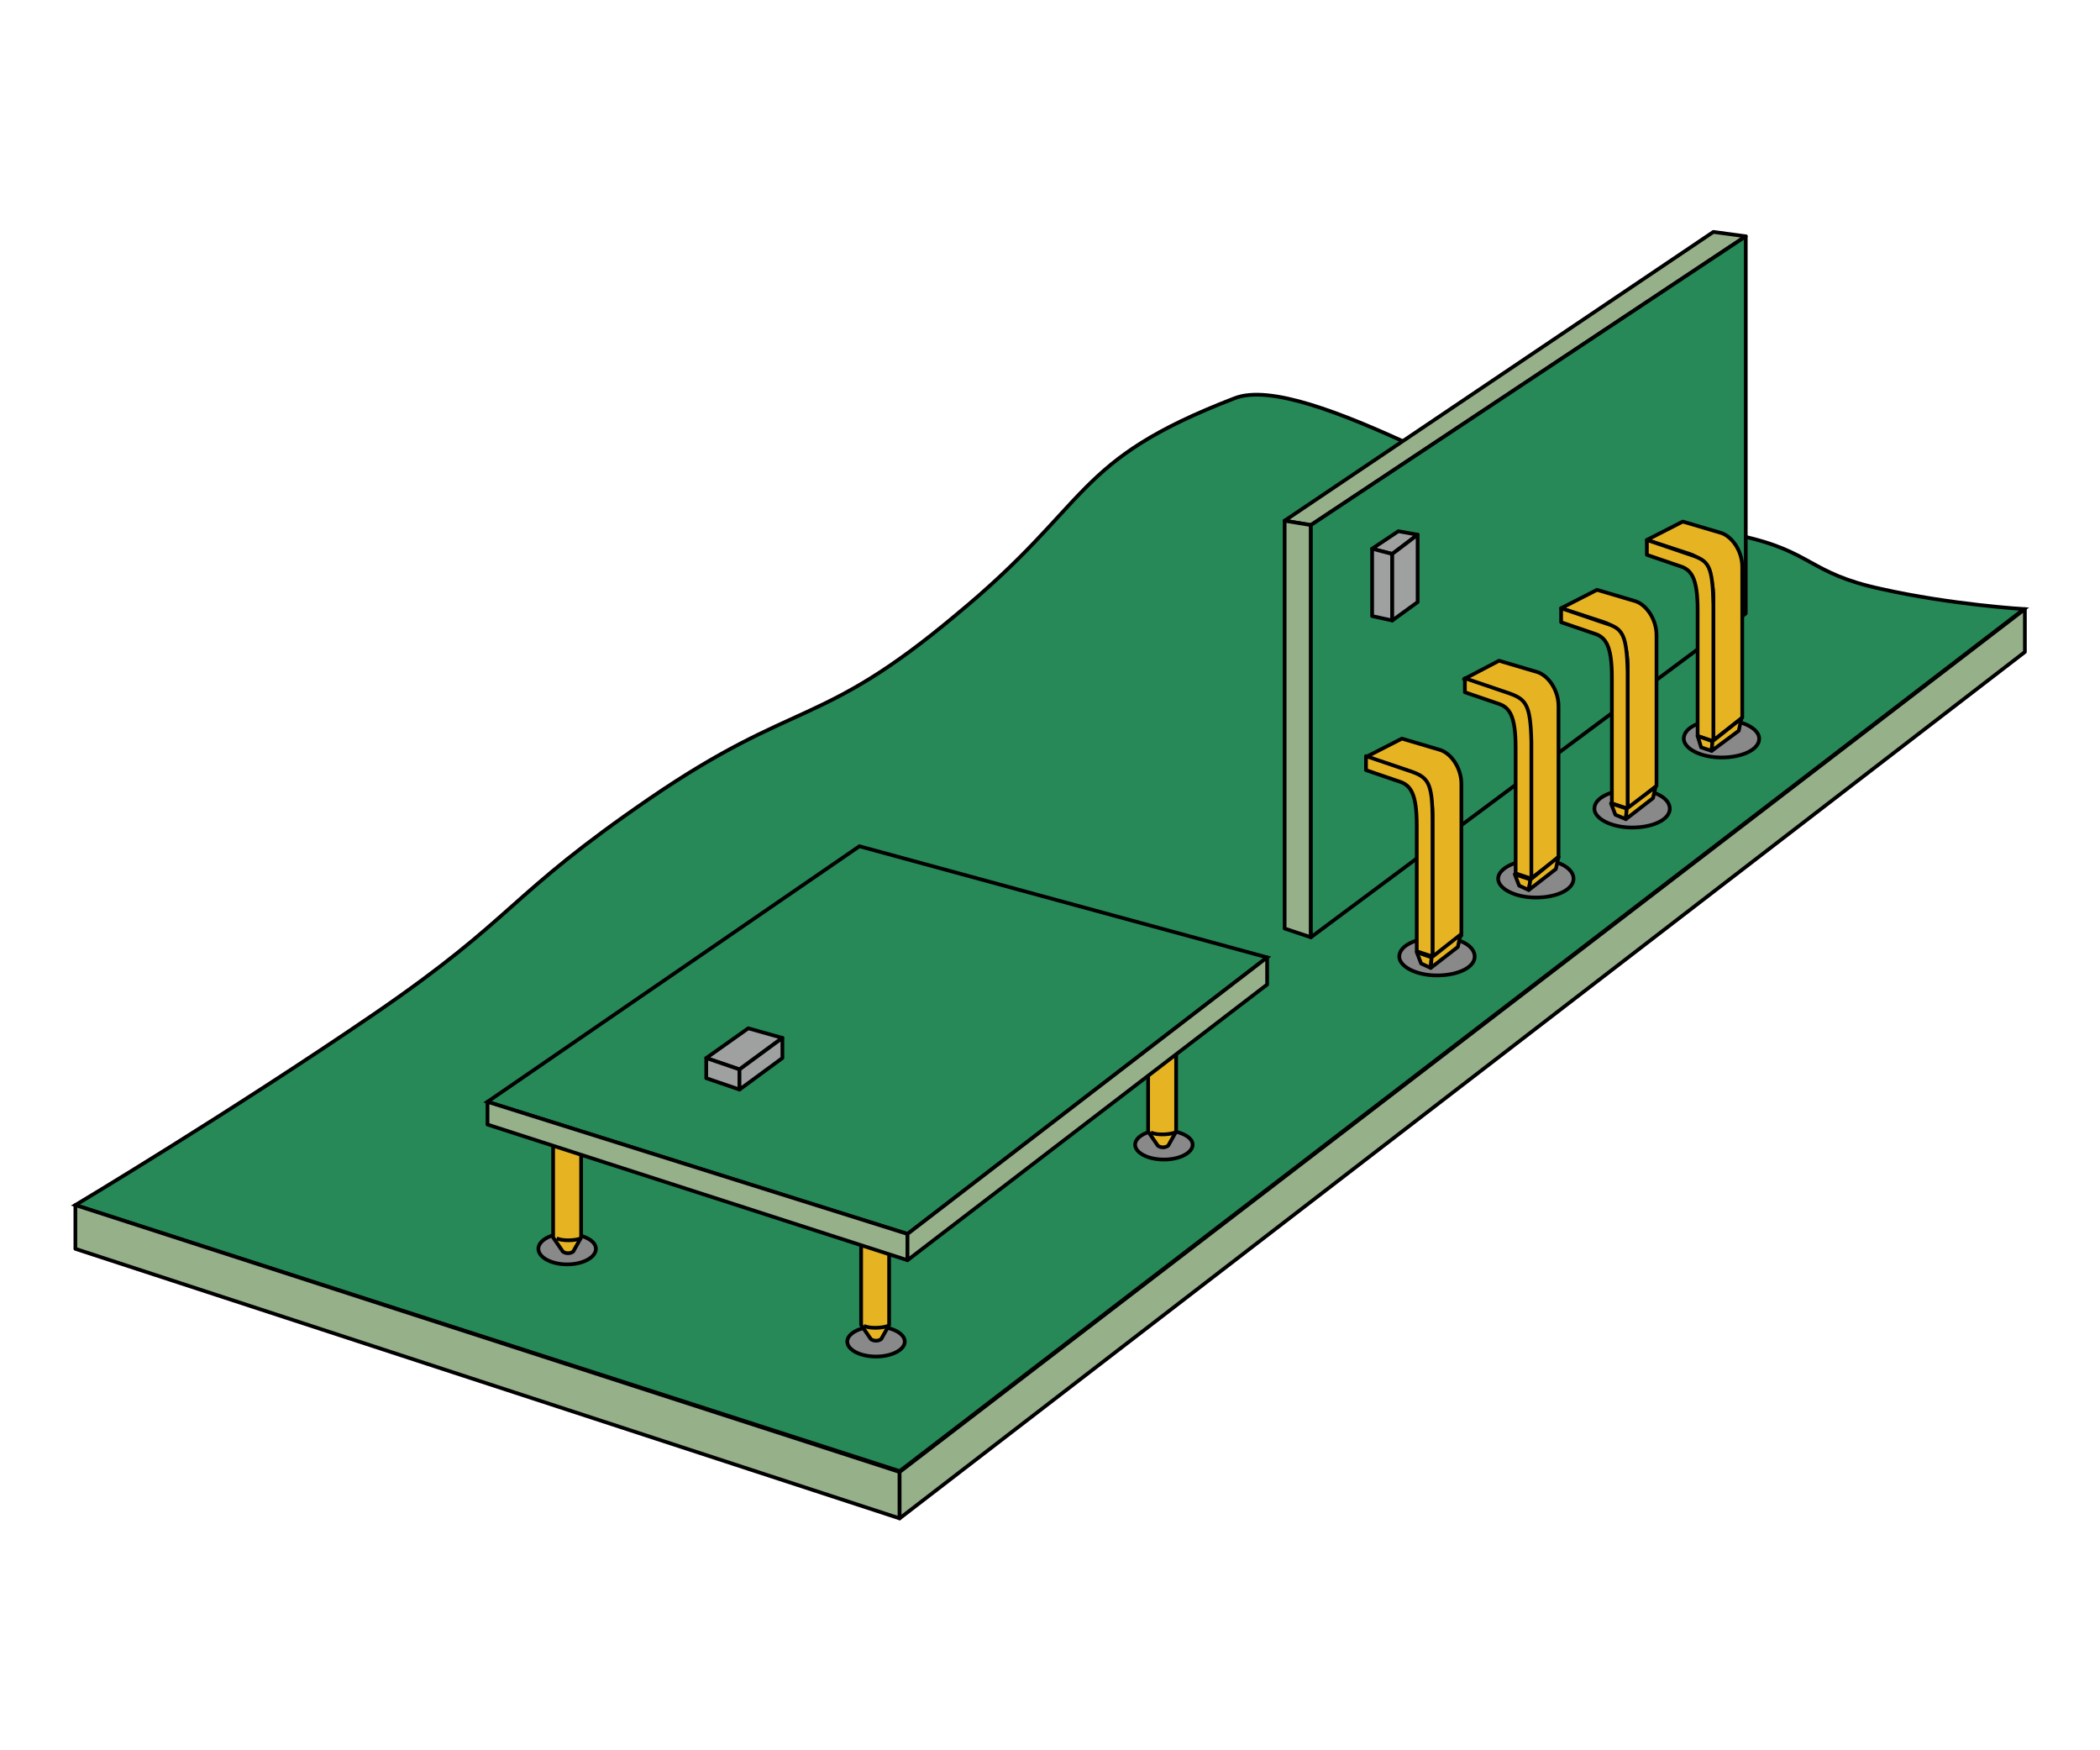 <?xml version="1.0" encoding="utf-8"?>
<!-- Generator: Adobe Illustrator 27.9.0, SVG Export Plug-In . SVG Version: 6.00 Build 0)  -->
<svg version="1.1" id="レイヤー_1" xmlns="http://www.w3.org/2000/svg" xmlns:xlink="http://www.w3.org/1999/xlink" x="0px"
	 y="0px" width="240px" height="200px" viewBox="0 0 240 200" style="enable-background:new 0 0 240 200;" xml:space="preserve">
<style type="text/css">
	.st0{fill:#278957;stroke:#000000;stroke-width:0.425;}
	.st1{fill:#96B08A;stroke:#000000;stroke-width:0.425;stroke-linejoin:round;}
	.st2{fill:#278957;stroke:#000000;stroke-width:0.425;stroke-linejoin:round;}
	.st3{fill:#898989;stroke:#000000;stroke-width:0.425;}
	.st4{fill:#E6B422;stroke:#000000;stroke-width:0.425;}
	.st5{fill:#E6B422;stroke:#000000;stroke-width:0.425;stroke-linejoin:round;}
	.st6{fill:#9FA0A0;stroke:#000000;stroke-width:0.425;stroke-linejoin:round;}
</style>
<g>
	<path class="st0" d="M141.115,45.5c8-3.1,32.7,12.8,41.1,14.6c8,1.8,8.6-0.7,16.6,1.1c8.4,1.8,7.8,4.3,16.2,6.1
		c8,1.8,16.3,2.3,16.3,2.3l-128.5,98.5l-94.2-30.4c0,0,17.4-10.4,34.1-21.8c16.5-11.3,15.1-13.4,31.6-24.7
		c16.7-11.4,19.4-7.9,34.9-20.9C125.015,57.3,122.415,52.7,141.115,45.5z"/>
	<polygon class="st1" points="8.615,142.7 102.815,173.5 102.815,168.2 8.615,137.7 	"/>
	<polygon class="st1" points="231.415,74.5 102.815,173.5 102.815,168.2 231.415,69.6 	"/>
	<polygon class="st1" points="195.815,26.5 199.515,27 149.815,60 146.815,59.5 	"/>
	<polygon class="st1" points="146.815,106.1 149.815,107.1 149.815,60 146.815,59.5 	"/>
	<polygon class="st2" points="199.515,70.1 149.815,107.1 149.815,60 199.515,27 	"/>
	<path class="st3" d="M136.302,130.8c0,0.915-1.446,1.699-3.287,1.699s-3.287-0.784-3.287-1.699s1.446-1.699,3.287-1.699
		C134.856,129.232,136.302,129.885,136.302,130.8z"/>
	<path class="st3" d="M103.402,153.3c0,0.919-1.446,1.708-3.287,1.708c-1.841,0-3.287-0.788-3.287-1.708s1.446-1.708,3.287-1.708
		C101.956,151.592,103.402,152.381,103.402,153.3z"/>
	<path class="st3" d="M168.535,109.304c0,1.248-1.928,2.155-4.31,2.155s-4.31-1.021-4.31-2.155c0-1.248,1.928-2.155,4.31-2.155
		C166.72,107.036,168.535,108.057,168.535,109.304z"/>
	<path class="st3" d="M179.835,100.404c0,1.248-1.928,2.155-4.31,2.155s-4.31-1.021-4.31-2.155s1.928-2.155,4.31-2.155
		C177.907,98.136,179.835,99.157,179.835,100.404z"/>
	<path class="st3" d="M190.835,92.404c0,1.248-1.928,2.155-4.31,2.155s-4.31-1.021-4.31-2.155c0-1.248,1.928-2.155,4.31-2.155
		C188.907,90.136,190.835,91.157,190.835,92.404z"/>
	<path class="st3" d="M201.051,84.4c0,1.248-1.928,2.155-4.31,2.155s-4.31-1.021-4.31-2.155c0-1.248,1.928-2.155,4.31-2.155
		S201.051,83.266,201.051,84.4z"/>
	<g>
		<path class="st4" d="M99.515,153c0,0,0.2,0.2,0.6,0.2s0.6-0.2,0.6-0.2l0.9-1.6v-16.2l0,0l0,0c0-0.9-0.7-1.6-1.6-1.6
			s-1.6,0.7-1.6,1.6c0,0,0,0,0,0.1v16.1L99.515,153z"/>
		<path class="st4" d="M98.715,151.5c0.6,0.3,2,0.3,2.8,0"/>
	</g>
	<g>
		<path class="st4" d="M132.315,130.9c0,0,0.2,0.2,0.6,0.2c0.4,0,0.6-0.2,0.6-0.2l0.9-1.6v-16.2l0,0l0,0c0-0.9-0.7-1.6-1.6-1.6
			c-0.9,0-1.6,0.7-1.6,1.6c0,0,0,0,0,0.1v16.1L132.315,130.9z"/>
		<path class="st4" d="M131.515,129.4c0.6,0.3,2,0.3,2.8,0"/>
	</g>
	<g>
		<path class="st5" d="M156.115,86.5l4.9,1.6c1.5,0.5,2.7,2.1,2.7,5v16.3l3.3-2.5V89.6c0-1.9-1.2-3.5-2.4-3.9l-4.4-1.3L156.115,86.5
			z"/>
		<path class="st5" d="M161.115,88.1l-5-1.7V88l3.8,1.3c1.3,0.4,2,1.4,2,5v14.4l1.8,0.6V93.7
			C163.715,89.4,163.215,88.8,161.115,88.1z"/>
		<polygon class="st5" points="163.515,110.6 162.415,110.1 161.915,108.8 163.615,109.4 		"/>
		<polygon class="st5" points="163.515,110.6 166.615,108.2 166.915,106.8 163.615,109.4 		"/>
	</g>
	<g>
		<path class="st5" d="M167.315,77.6l4.8,1.6c1.5,0.5,2.7,2.1,2.7,5v16.3l3.3-2.5V80.7c0-1.9-1.2-3.5-2.4-3.9l-4.4-1.3L167.315,77.6
			z"/>
		<path class="st5" d="M172.415,79.2l-5-1.7v1.6l3.8,1.3c1.3,0.4,2,1.4,2,5v14.4l1.8,0.6V84.8
			C174.915,80.5,174.415,79.9,172.415,79.2z"/>
		<polygon class="st5" points="174.715,101.7 173.615,101.2 173.115,99.9 174.915,100.5 		"/>
		<polygon class="st5" points="174.715,101.7 177.815,99.3 178.115,97.9 174.915,100.5 		"/>
	</g>
	<g>
		<path class="st5" d="M178.415,69.5l4.9,1.6c1.5,0.5,2.7,2.1,2.7,5v16.3l3.3-2.6V72.6c0-1.9-1.2-3.5-2.4-3.9l-4.4-1.3L178.415,69.5
			z"/>
		<path class="st5" d="M183.415,71.2l-5-1.7v1.6l3.8,1.3c1.3,0.4,2,1.4,2,5v14.4l1.8,0.6V76.8
			C185.915,72.4,185.415,71.8,183.415,71.2z"/>
		<polygon class="st5" points="185.815,93.6 184.615,93.1 184.115,91.8 185.915,92.4 		"/>
		<polygon class="st5" points="185.815,93.6 188.915,91.2 189.215,89.9 185.915,92.4 		"/>
	</g>
	<g>
		<path class="st5" d="M188.215,61.7l4.9,1.6c1.5,0.5,2.7,2.1,2.7,5v16.3l3.3-2.6V64.8c0-1.9-1.2-3.5-2.4-3.9l-4.4-1.3L188.215,61.7
			z"/>
		<path class="st5" d="M193.215,63.4l-5-1.7v1.7l3.8,1.3c1.3,0.4,2,1.4,2,5v14.4l1.8,0.6V69.1
			C195.715,64.6,195.315,64.1,193.215,63.4z"/>
		<polygon class="st5" points="195.615,85.8 194.415,85.4 194.015,84.1 195.715,84.7 		"/>
		<polygon class="st5" points="195.615,85.8 198.715,83.5 199.015,82.1 195.715,84.7 		"/>
	</g>
	<polygon class="st6" points="159.815,60.7 162.015,61.1 159.115,63.3 156.815,62.7 	"/>
	<polygon class="st6" points="156.815,70.4 159.115,70.9 159.115,63.3 156.815,62.7 	"/>
	<polygon class="st6" points="162.015,68.8 159.115,70.9 159.115,63.3 162.015,61.1 	"/>
	<path class="st3" d="M68.102,142.7c0,0.957-1.446,1.776-3.287,1.776c-1.841,0-3.287-0.82-3.287-1.776s1.446-1.776,3.287-1.776
		C66.656,141.06,68.102,141.743,68.102,142.7z"/>
	<g>
		<path class="st4" d="M64.315,143c0,0,0.2,0.2,0.6,0.2s0.6-0.2,0.6-0.2l0.9-1.6v-16.2l0,0l0,0c0-0.9-0.7-1.6-1.6-1.6
			s-1.6,0.7-1.6,1.6c0,0,0,0,0,0.1v16.1L64.315,143z"/>
		<path class="st4" d="M63.615,141.5c0.6,0.3,2,0.3,2.8,0"/>
	</g>
	<polygon class="st0" points="98.215,96.7 144.815,109.4 103.715,141 55.715,125.9 	"/>
	<polygon class="st1" points="55.715,128.5 103.715,144 103.715,141 55.715,125.9 	"/>
	<polygon class="st1" points="144.815,112.5 103.715,144 103.715,141 144.815,109.4 	"/>
	<polygon class="st6" points="85.515,117.5 89.415,118.6 84.515,122.2 80.715,120.9 	"/>
	<polygon class="st6" points="80.715,123.2 84.515,124.5 84.515,122.2 80.715,120.9 	"/>
	<polygon class="st6" points="89.415,120.9 84.515,124.5 84.515,122.2 89.415,118.6 	"/>
</g>
</svg>
